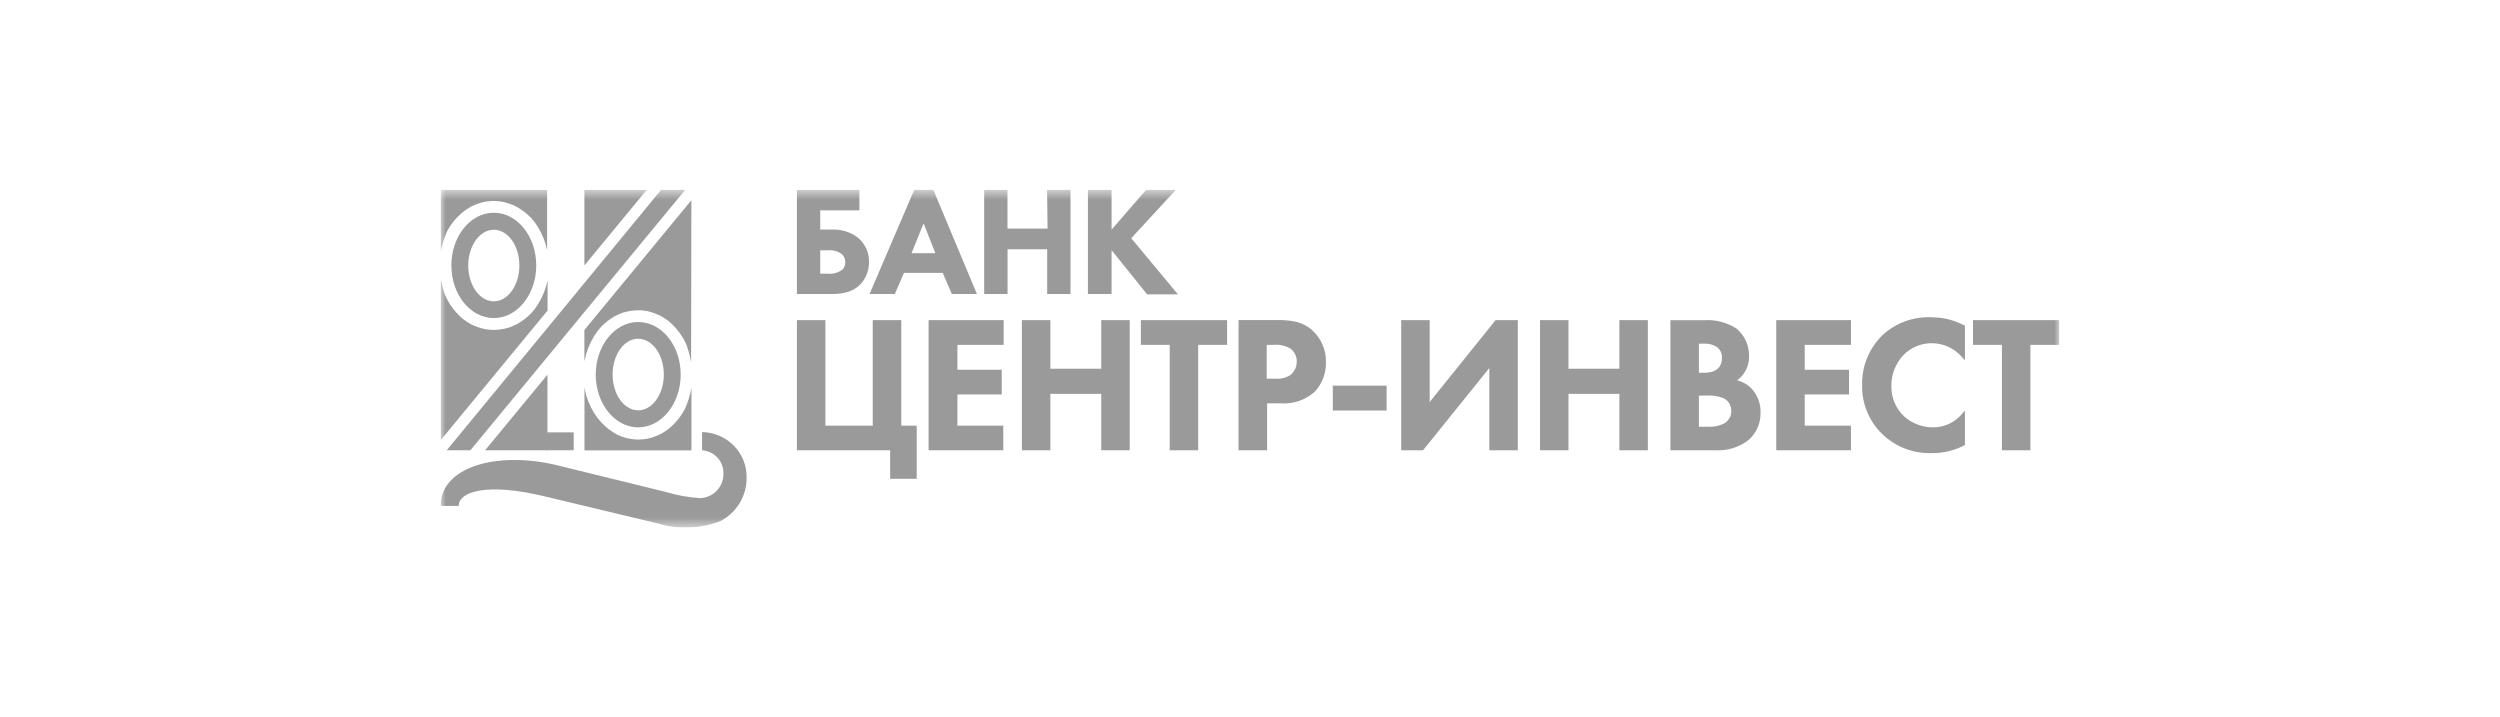 <svg width="244" height="70" viewBox="0 0 244 70" fill="none" xmlns="http://www.w3.org/2000/svg">
<g clip-path="url(#clip0_21_378)">
<mask id="mask0_21_378" style="mask-type:luminance" maskUnits="userSpaceOnUse" x="43" y="18" width="158" height="34">
<path d="M201 18.518H43V51.482H201V18.518Z" fill="white"/>
</mask>
<g mask="url(#mask0_21_378)">
<path d="M135.331 37.638H130.083V40.066H135.331V37.638Z" fill="#9A9A9A"/>
<path d="M111.348 33.656H114.163V43.945H116.942V33.656H119.765V31.245H111.348V33.656ZM107.481 35.988H102.516V31.245H99.737V43.945H102.516V38.442H107.481V43.945H110.26V31.245H107.481V35.988ZM87.966 31.245H85.179V41.543H80.559V31.245H77.78V43.945H86.878V46.731H89.471V41.543H87.966V31.245ZM173.361 43.945H180.653V41.543H176.14V38.503H180.467V36.084H176.14V33.656H180.653V31.245H173.361V43.945ZM169.555 37.106C169.926 36.836 170.224 36.48 170.425 36.071C170.625 35.662 170.721 35.211 170.706 34.756C170.719 34.245 170.616 33.738 170.403 33.272C170.189 32.806 169.872 32.394 169.476 32.066C168.538 31.46 167.425 31.175 166.308 31.253H163.033V43.945H167.414C168.604 44.019 169.779 43.647 170.706 42.905C171.069 42.571 171.357 42.165 171.55 41.713C171.743 41.262 171.839 40.775 171.83 40.285C171.846 39.836 171.769 39.389 171.606 38.97C171.441 38.551 171.192 38.169 170.874 37.848C170.504 37.498 170.051 37.245 169.555 37.114V37.106ZM165.812 33.542H166.352C166.779 33.524 167.203 33.637 167.564 33.865C167.73 33.988 167.862 34.15 167.948 34.336C168.035 34.522 168.073 34.727 168.059 34.931C168.072 35.222 167.998 35.51 167.847 35.761C167.657 36.029 167.374 36.219 167.051 36.293C166.817 36.355 166.576 36.384 166.334 36.381H165.812V33.542ZM168.821 40.739C168.707 40.987 168.519 41.195 168.281 41.333C167.789 41.569 167.243 41.678 166.696 41.648H165.812V38.608H166.546C167.091 38.57 167.636 38.648 168.148 38.835C168.44 38.952 168.679 39.169 168.821 39.447C168.921 39.648 168.972 39.869 168.971 40.093C168.975 40.33 168.927 40.566 168.83 40.783L168.821 40.739ZM90.63 43.945H97.923V41.543H93.445V38.503H97.772V36.084H93.445V33.656H97.958V31.245H90.63V43.945ZM192.565 31.245V33.656H195.389V43.945H198.167V33.656H200.99V31.245H192.565ZM128.084 32.232C127.644 31.843 127.116 31.564 126.544 31.419C125.926 31.281 125.292 31.219 124.659 31.236H120.88V43.945H123.668V39.368H125.039C125.638 39.405 126.238 39.323 126.803 39.126C127.369 38.929 127.889 38.623 128.332 38.224C129.054 37.436 129.44 36.403 129.411 35.341C129.424 34.759 129.312 34.181 129.081 33.645C128.851 33.109 128.508 32.627 128.075 32.232H128.084ZM125.951 36.599C125.508 36.882 124.981 37.008 124.455 36.957H123.632V33.656H124.305C124.872 33.608 125.44 33.733 125.933 34.014C126.133 34.161 126.295 34.354 126.404 34.576C126.514 34.798 126.567 35.042 126.562 35.289C126.565 35.538 126.512 35.785 126.406 36.012C126.301 36.239 126.145 36.439 125.951 36.599ZM188.521 30.965C186.786 30.887 185.09 31.49 183.804 32.642C183.13 33.282 182.598 34.054 182.243 34.908C181.887 35.763 181.717 36.681 181.742 37.603C181.725 38.483 181.888 39.356 182.224 40.171C182.559 40.986 183.058 41.726 183.69 42.345C184.323 42.964 185.077 43.449 185.905 43.773C186.735 44.096 187.622 44.249 188.512 44.224C189.617 44.239 190.709 43.984 191.689 43.482L191.777 43.438V40.067L191.476 40.416C191.135 40.821 190.708 41.147 190.225 41.371C189.742 41.594 189.214 41.71 188.68 41.709C187.648 41.714 186.649 41.344 185.875 40.669C185.456 40.285 185.126 39.816 184.906 39.294C184.686 38.773 184.582 38.212 184.6 37.647C184.592 36.582 184.98 35.551 185.688 34.747C186.052 34.346 186.499 34.027 186.998 33.812C187.497 33.596 188.038 33.489 188.582 33.498C189.134 33.504 189.677 33.627 190.177 33.857C190.676 34.087 191.119 34.421 191.476 34.835L191.777 35.175V31.795L191.689 31.751C190.72 31.231 189.633 30.964 188.53 30.974L188.521 30.965ZM139.536 39.237V31.245H136.757V43.945H138.89L145.359 35.918V43.945H148.138V31.245H145.97L139.536 39.237ZM158.05 35.988H153.085V31.245H150.306V43.945H153.085V38.442H158.05V43.945H160.829V31.245H158.05V35.988Z" fill="#9A9A9A"/>
<path d="M83.834 23.279C83.105 22.68 82.178 22.369 81.232 22.405H80.055V20.527H83.878V18.518H77.78V28.694H81.24C81.756 28.703 82.269 28.632 82.763 28.484C83.36 28.303 83.88 27.931 84.241 27.427C84.618 26.885 84.819 26.242 84.816 25.584C84.827 25.152 84.745 24.723 84.574 24.325C84.403 23.927 84.147 23.571 83.825 23.279H83.834ZM82.196 26.327C81.799 26.623 81.302 26.761 80.807 26.711H80.055V24.431H80.842C81.325 24.384 81.808 24.525 82.187 24.825C82.29 24.927 82.37 25.048 82.423 25.182C82.477 25.315 82.502 25.458 82.497 25.602C82.502 25.737 82.479 25.872 82.428 25.999C82.378 26.125 82.302 26.24 82.205 26.336L82.196 26.327ZM110.41 23.252L114.773 18.518H111.871L108.49 22.414V18.518H106.18V28.694H108.49V24.414L111.959 28.729H114.968L110.41 23.252ZM89.232 18.518L84.869 28.694H87.338L88.223 26.633H92.011L92.896 28.694H95.347L91.091 18.518H89.232ZM88.966 24.711L90.144 21.802L91.294 24.711H88.966ZM102.242 22.309H98.33V18.518H96.055V28.694H98.339V24.327H102.206V28.694H104.481V18.518H102.197L102.242 22.309Z" fill="#9A9A9A"/>
<path d="M57.036 18.518V25.908L63.133 18.518H57.036Z" fill="#9A9A9A"/>
<path d="M67.479 19.541L57.036 32.206V35.359C57.036 35.272 57.036 35.184 57.08 35.097L57.213 34.538C57.448 33.734 57.826 32.977 58.328 32.302L58.682 31.883C59.072 31.485 59.516 31.141 60.001 30.861C60.259 30.729 60.525 30.612 60.797 30.511C61.37 30.341 61.968 30.264 62.567 30.284L63.169 30.363C63.643 30.47 64.101 30.637 64.532 30.861C64.774 31.001 65.007 31.155 65.231 31.324C65.874 31.855 66.406 32.505 66.797 33.236L67.036 33.743C67.221 34.278 67.36 34.827 67.452 35.385L67.479 19.541Z" fill="#9A9A9A"/>
<path d="M62.285 31.428C60.002 31.428 58.143 33.734 58.143 36.564C58.143 39.394 60.002 41.709 62.285 41.709C64.569 41.709 66.436 39.403 66.436 36.564C66.436 33.725 64.577 31.428 62.285 31.428ZM62.285 40.049C60.913 40.049 59.789 38.486 59.789 36.555C59.789 34.625 60.905 33.061 62.285 33.061C63.666 33.061 64.79 34.625 64.79 36.555C64.79 38.486 63.666 40.049 62.285 40.049Z" fill="#9A9A9A"/>
<path d="M57.221 38.607L57.089 38.048L57.044 37.786V43.962H67.487V37.847C67.358 38.57 67.138 39.274 66.833 39.944L66.549 40.424C66.146 41.042 65.634 41.584 65.036 42.023L64.558 42.32C64.127 42.543 63.669 42.71 63.195 42.818C62.903 42.867 62.607 42.897 62.31 42.905C61.907 42.894 61.507 42.841 61.115 42.748C60.835 42.665 60.56 42.566 60.292 42.451C59.691 42.137 59.149 41.723 58.691 41.228L58.328 40.809C57.832 40.144 57.457 39.399 57.221 38.607Z" fill="#9A9A9A"/>
<path d="M43 42.975L53.443 30.31V27.113C53.443 27.201 53.443 27.288 53.443 27.375L53.301 27.934C53.065 28.738 52.687 29.495 52.186 30.17L51.824 30.59C51.428 30.995 50.975 31.342 50.478 31.62C50.221 31.754 49.955 31.87 49.682 31.97C49.109 32.142 48.511 32.218 47.912 32.197L47.31 32.118C46.827 32.014 46.359 31.846 45.92 31.62C45.675 31.48 45.439 31.326 45.212 31.157C44.573 30.625 44.044 29.975 43.655 29.244L43.416 28.738C43.232 28.203 43.093 27.654 43 27.096V42.975Z" fill="#9A9A9A"/>
<path d="M48.196 31.043C50.48 31.043 52.338 28.737 52.338 25.907C52.338 23.077 50.488 20.763 48.196 20.763C45.904 20.763 44.054 23.069 44.054 25.907C44.054 28.746 45.913 31.043 48.196 31.043ZM48.196 22.422C49.577 22.422 50.692 23.986 50.692 25.916C50.692 27.846 49.568 29.41 48.196 29.41C46.825 29.41 45.701 27.846 45.701 25.916C45.701 23.986 46.825 22.422 48.196 22.422Z" fill="#9A9A9A"/>
<path d="M53.257 23.873L53.399 24.432C53.399 24.519 53.399 24.606 53.399 24.685V18.518H43V24.633C43.129 23.91 43.349 23.206 43.655 22.536L43.938 22.056C44.344 21.452 44.853 20.923 45.443 20.492L45.92 20.195C46.351 19.972 46.809 19.805 47.283 19.698C47.576 19.648 47.872 19.619 48.168 19.61C48.571 19.621 48.972 19.673 49.363 19.767C49.643 19.851 49.918 19.95 50.186 20.064C50.782 20.357 51.323 20.747 51.788 21.217L52.151 21.637C52.651 22.313 53.028 23.069 53.266 23.873H53.257Z" fill="#9A9A9A"/>
<path d="M53.434 36.565L47.345 43.945H53.434V36.565Z" fill="#9A9A9A"/>
<path d="M64.532 18.518L43.602 43.944H45.912L66.886 18.518H64.532Z" fill="#9A9A9A"/>
<path d="M55.992 42.198H53.292V43.945H55.992V42.198Z" fill="#9A9A9A"/>
<path d="M68.524 42.198V43.944C69.112 43.987 69.66 44.256 70.049 44.694C70.439 45.132 70.637 45.704 70.603 46.285C70.604 46.88 70.375 47.453 69.962 47.887C69.549 48.32 68.984 48.582 68.382 48.617C67.217 48.55 66.064 48.345 64.948 48.006L54.284 45.386C48.416 44.006 43 45.595 43 49.377H44.77C44.77 47.98 47.522 47.045 53.408 48.504L64.24 51.098C66.249 51.704 68.407 51.611 70.356 50.836C71.117 50.43 71.752 49.829 72.195 49.095C72.638 48.362 72.87 47.523 72.869 46.67C72.887 46.091 72.787 45.515 72.578 44.974C72.367 44.434 72.051 43.94 71.645 43.521C71.24 43.103 70.755 42.768 70.218 42.536C69.68 42.304 69.101 42.18 68.515 42.171L68.524 42.198Z" fill="#9A9A9A"/>
</g>
</g>
<defs>
<clipPath id="clip0_21_378">
<rect width="158" height="32.964" fill="white" transform="translate(43 18.518)"/>
</clipPath>
</defs>
</svg>

